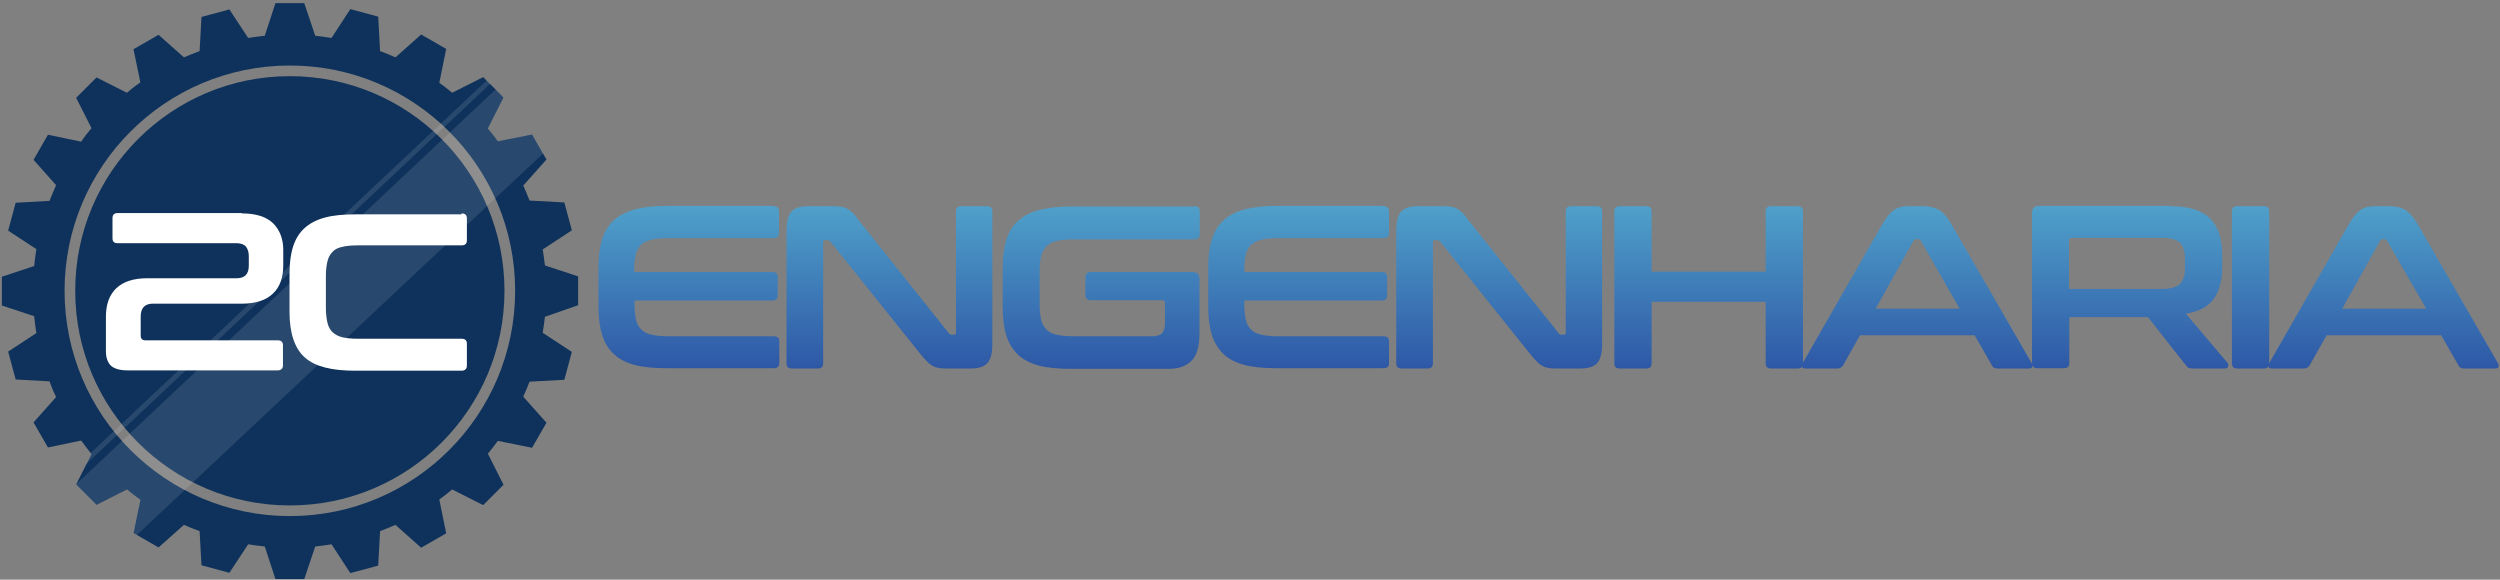 <?xml version="1.0" encoding="UTF-8" standalone="no"?>
<svg
   xmlns:dc="http://purl.org/dc/elements/1.1/"
   xmlns:cc="http://creativecommons.org/ns#"
   xmlns:rdf="http://www.w3.org/1999/02/22-rdf-syntax-ns#"
   xmlns:svg="http://www.w3.org/2000/svg"
   xmlns="http://www.w3.org/2000/svg"
   xmlns:sodipodi="http://sodipodi.sourceforge.net/DTD/sodipodi-0.dtd"
   xmlns:inkscape="http://www.inkscape.org/namespaces/inkscape"
   inkscape:version="1.0beta2 (6318c8c, 2019-12-15)"
   height="185"
   width="797.86"
   sodipodi:docname="logo2c.svg"
   id="svg110"
   xml:space="preserve"
   viewBox="0 0 797.86 185"
   y="0px"
   x="0px"
   version="1.1"><rect x="0" y="0" width="797.86" height="185" fill="#808080" stroke="none"/><defs
   id="defs114" /><sodipodi:namedview
   inkscape:current-layer="svg110"
   inkscape:window-maximized="0"
   inkscape:window-y="0"
   inkscape:window-x="0"
   inkscape:cy="217.35867"
   inkscape:cx="496.43112"
   inkscape:zoom="1.401"
   showgrid="false"
   id="namedview112"
   inkscape:window-height="1440"
   inkscape:window-width="2560"
   inkscape:pageshadow="2"
   inkscape:pageopacity="0"
   guidetolerance="10"
   gridtolerance="10"
   objecttolerance="10"
   borderopacity="1"
   inkscape:document-rotation="0"
   bordercolor="#666666"
   pagecolor="#ffffff" />
<style
   id="style10"
   type="text/css">
	.st0{fill:#0E325B;}
	.st1{fill:none;}
	.st2{fill:url(#SVGID_1_);}
	.st3{fill:url(#SVGID_2_);}
	.st4{fill:url(#SVGID_3_);}
	.st5{fill:url(#SVGID_4_);}
	.st6{fill:url(#SVGID_5_);}
	.st7{fill:url(#SVGID_6_);}
	.st8{fill:url(#SVGID_7_);}
	.st9{fill:url(#SVGID_8_);}
	.st10{fill:url(#SVGID_9_);}
	.st11{fill:url(#SVGID_10_);}
	.st12{opacity:0.11;fill:#FFFFFF;}
	.st13{fill:#FFFFFF;}
	.st14{display:none;}
</style>
<g
   id="Logo1">
	<g
   id="icone1">
	</g>
</g>
<g
   id="LOGO2">
	<g
   id="ICON">
	</g>
</g>
<g
   transform="translate(-107.498,-131.193)"
   id="LOGO3">
	<g
   id="g24">
		<g
   id="g20">
			<path
   inkscape:connector-curvature="0"
   id="path16"
   d="m 292,228.6 v -9.2 l -10.6,-3.5 c -0.2,-1.7 -0.4,-3.4 -0.7,-5.1 l 9.3,-6.1 -2.4,-8.9 -11.1,-0.6 c -0.6,-1.6 -1.3,-3.2 -2,-4.8 l 7.4,-8.3 -4.6,-8 -10.9,2.2 c -1,-1.4 -2.1,-2.8 -3.2,-4.1 l 5,-9.9 -6.5,-6.5 -9.9,5 c -1.3,-1.1 -2.7,-2.2 -4.1,-3.2 l 2.2,-10.8 -8,-4.6 -8.2,7.3 c -1.6,-0.7 -3.2,-1.4 -4.9,-2 l -0.6,-11 -8.9,-2.4 -6,9.2 c -1.7,-0.3 -3.5,-0.5 -5.2,-0.7 l -3.5,-10.4 h -9.2 l -3.4,10.4 c -1.8,0.2 -3.5,0.4 -5.3,0.7 l -6,-9.1 -8.9,2.4 -0.6,10.9 c -1.7,0.6 -3.3,1.3 -5,2 l -8.1,-7.2 -8,4.6 2.2,10.6 c -1.5,1 -2.9,2.1 -4.3,3.3 l -9.7,-4.9 -6.5,6.5 4.9,9.7 c -1.2,1.4 -2.3,2.8 -3.3,4.3 l -10.6,-2.2 -4.6,8 7.2,8.1 c -0.8,1.7 -1.4,3.3 -2.1,5 l -10.8,0.6 -2.4,8.9 9,5.9 c -0.3,1.8 -0.5,3.6 -0.7,5.4 l -10.3,3.4 v 9.2 l 10.3,3.4 c 0.2,1.8 0.4,3.6 0.7,5.4 l -9,5.9 2.4,8.9 10.8,0.6 c 0.6,1.7 1.3,3.4 2.1,5 l -7.2,8.1 4.6,8 10.6,-2.2 c 1.1,1.5 2.2,2.9 3.3,4.3 l -4.9,9.7 6.5,6.5 9.7,-4.9 c 1.4,1.1 2.8,2.2 4.3,3.3 l -2.2,10.6 8,4.6 8.1,-7.2 c 1.6,0.7 3.3,1.4 5,2 l 0.6,10.9 8.9,2.4 6,-9.1 c 1.7,0.3 3.5,0.5 5.3,0.7 l 3.4,10.4 h 9.2 l 3.5,-10.4 c 1.8,-0.2 3.5,-0.4 5.2,-0.7 l 6,9.2 8.9,-2.4 0.6,-11 c 1.6,-0.6 3.3,-1.3 4.9,-2 l 8.2,7.3 8,-4.6 -2.2,-10.8 c 1.4,-1 2.8,-2.1 4.1,-3.2 l 9.9,5 6.5,-6.5 -5,-9.9 c 1.1,-1.3 2.1,-2.7 3.2,-4.1 l 10.9,2.2 4.6,-8 -7.4,-8.3 c 0.7,-1.6 1.4,-3.2 2,-4.8 l 11.1,-0.6 2.4,-8.9 -9.3,-6.1 c 0.3,-1.7 0.5,-3.4 0.7,-5.1 z m -92,67.3 c -39.7,0 -71.9,-32.2 -71.9,-71.9 0,-39.7 32.2,-71.9 71.9,-71.9 39.7,0 71.9,32.2 71.9,71.9 0,39.7 -32.2,71.9 -71.9,71.9 z"
   class="st0" />
			<circle
   id="circle18"
   r="71.9"
   cy="224"
   cx="200"
   class="st1" />
		</g>
		<circle
   id="circle22"
   r="68.5"
   cy="224"
   cx="200"
   class="st0" />
	</g>
	<g
   id="g96">
		<linearGradient
   y2="248.82"
   x2="327.232"
   y1="196.964"
   x1="327.232"
   gradientUnits="userSpaceOnUse"
   id="SVGID_1_">
			<stop
   id="stop26"
   style="stop-color:#4FA0CA"
   offset="0" />
			<stop
   id="stop28"
   style="stop-color:#2E58A6"
   offset="1" />
		</linearGradient>
		<path
   inkscape:connector-curvature="0"
   style="fill:url(#SVGID_1_)"
   id="path31"
   d="m 354.3,197 c 1.2,0 1.8,0.5 1.8,1.6 v 7 c 0,1.1 -0.6,1.6 -1.8,1.6 h -34 c -2,0 -3.7,0.2 -5,0.5 -1.3,0.3 -2.4,0.9 -3.2,1.6 -0.8,0.8 -1.4,1.8 -1.7,3.1 -0.3,1.3 -0.5,2.9 -0.5,4.9 V 218 H 354 c 1.1,0 1.7,0.5 1.7,1.6 v 5.9 c 0,1.1 -0.6,1.6 -1.7,1.6 h -44 v 1.3 c 0,1.9 0.2,3.5 0.5,4.9 0.3,1.3 0.9,2.3 1.7,3.1 0.8,0.8 1.9,1.3 3.2,1.6 1.3,0.3 3,0.5 5,0.5 h 34 c 1.2,0 1.8,0.5 1.8,1.6 v 7 c 0,1.1 -0.6,1.6 -1.8,1.6 h -34.2 c -3.9,0 -7.3,-0.3 -10,-1 -2.7,-0.7 -5,-1.8 -6.7,-3.4 -1.7,-1.6 -3,-3.6 -3.8,-6.1 -0.8,-2.5 -1.2,-5.5 -1.2,-9.1 v -12.7 c 0,-3.6 0.4,-6.6 1.2,-9 0.8,-2.5 2.1,-4.5 3.8,-6 1.7,-1.5 4,-2.7 6.7,-3.4 2.7,-0.7 6.1,-1.1 10,-1.1 h 34.1 z"
   class="st2" />
		<linearGradient
   y2="248.82"
   x2="391.403"
   y1="196.964"
   x1="391.403"
   gradientUnits="userSpaceOnUse"
   id="SVGID_2_">
			<stop
   id="stop33"
   style="stop-color:#4FA0CA"
   offset="0" />
			<stop
   id="stop35"
   style="stop-color:#2E58A6"
   offset="1" />
		</linearGradient>
		<path
   inkscape:connector-curvature="0"
   style="fill:url(#SVGID_2_)"
   id="path38"
   d="m 372.4,197 c 1.2,0 2.3,0 3.1,0.1 0.8,0.1 1.6,0.3 2.2,0.6 0.6,0.3 1.2,0.8 1.8,1.3 0.6,0.6 1.2,1.3 1.9,2.3 l 28.9,36.2 c 0.2,0.3 0.5,0.5 1,0.5 h 0.7 c 0.4,0 0.6,-0.2 0.6,-0.7 v -38.7 c 0,-1.1 0.6,-1.6 1.7,-1.6 h 8.2 c 1.1,0 1.7,0.5 1.7,1.6 v 42.5 c 0,3 -0.6,5 -1.7,6.1 -1.1,1.1 -2.9,1.6 -5.3,1.6 h -6.7 c -1.2,0 -2.2,0 -3,-0.1 -0.8,-0.1 -1.5,-0.3 -2.1,-0.6 -0.6,-0.3 -1.2,-0.7 -1.8,-1.3 -0.6,-0.6 -1.3,-1.3 -2.1,-2.3 l -29,-36.2 c -0.3,-0.3 -0.6,-0.5 -1,-0.5 h -0.7 c -0.4,0 -0.6,0.2 -0.6,0.7 v 38.7 c 0,1.1 -0.6,1.6 -1.7,1.6 h -8.2 c -1.2,0 -1.8,-0.5 -1.8,-1.6 v -42.5 c 0,-3 0.6,-5 1.7,-6.1 1.1,-1.1 2.9,-1.6 5.3,-1.6 z"
   class="st3" />
		<linearGradient
   y2="248.82"
   x2="458.921"
   y1="196.964"
   x1="458.921"
   gradientUnits="userSpaceOnUse"
   id="SVGID_3_">
			<stop
   id="stop40"
   style="stop-color:#4FA0CA"
   offset="0" />
			<stop
   id="stop42"
   style="stop-color:#2E58A6"
   offset="1" />
		</linearGradient>
		<path
   inkscape:connector-curvature="0"
   style="fill:url(#SVGID_3_)"
   id="path45"
   d="m 488.7,197 c 1.1,0 1.7,0.5 1.7,1.6 v 7.3 c 0,1.1 -0.6,1.7 -1.7,1.7 h -39 c -2,0 -3.7,0.2 -5,0.5 -1.3,0.3 -2.4,0.9 -3.2,1.6 -0.8,0.8 -1.3,1.8 -1.7,3.1 -0.3,1.3 -0.5,2.9 -0.5,4.9 v 10.7 c 0,2 0.2,3.6 0.5,4.9 0.3,1.3 0.9,2.3 1.7,3.1 0.8,0.8 1.8,1.3 3.2,1.6 1.3,0.3 3,0.5 5,0.5 h 25.7 c 1.3,0 2.3,-0.3 3,-1 0.6,-0.7 0.9,-1.8 0.9,-3.5 v -6 c 0,-0.6 -0.3,-1 -0.9,-1 h -22.8 c -1.1,0 -1.7,-0.6 -1.7,-1.7 v -5.6 c 0,-1.1 0.6,-1.7 1.7,-1.7 H 488 c 1.6,0 2.3,0.7 2.3,2.2 v 17.3 c 0,4.1 -0.8,7.1 -2.5,8.8 -1.7,1.7 -4,2.6 -7.2,2.6 h -31.4 c -3.9,0 -7.3,-0.3 -10,-1 -2.7,-0.7 -5,-1.8 -6.7,-3.4 -1.7,-1.6 -3,-3.6 -3.8,-6.1 -0.8,-2.5 -1.2,-5.5 -1.2,-9.1 v -12.7 c 0,-3.6 0.4,-6.6 1.2,-9 0.8,-2.5 2.1,-4.5 3.8,-6 1.7,-1.5 4,-2.7 6.7,-3.4 2.7,-0.7 6.1,-1.1 10,-1.1 h 39.5 z"
   class="st4" />
		<linearGradient
   y2="248.82"
   x2="521.848"
   y1="196.964"
   x1="521.848"
   gradientUnits="userSpaceOnUse"
   id="SVGID_4_">
			<stop
   id="stop47"
   style="stop-color:#4FA0CA"
   offset="0" />
			<stop
   id="stop49"
   style="stop-color:#2E58A6"
   offset="1" />
		</linearGradient>
		<path
   inkscape:connector-curvature="0"
   style="fill:url(#SVGID_4_)"
   id="path52"
   d="m 549,197 c 1.2,0 1.8,0.5 1.8,1.6 v 7 c 0,1.1 -0.6,1.6 -1.8,1.6 h -34 c -2,0 -3.7,0.2 -5,0.5 -1.3,0.3 -2.4,0.9 -3.2,1.6 -0.8,0.8 -1.4,1.8 -1.7,3.1 -0.3,1.3 -0.5,2.9 -0.5,4.9 v 0.7 h 43.9 c 1.1,0 1.7,0.5 1.7,1.6 v 5.9 c 0,1.1 -0.6,1.6 -1.7,1.6 h -43.9 v 1.3 c 0,1.9 0.2,3.5 0.5,4.9 0.3,1.3 0.9,2.3 1.7,3.1 0.8,0.8 1.9,1.3 3.2,1.6 1.3,0.3 3,0.5 5,0.5 h 34 c 1.2,0 1.8,0.5 1.8,1.6 v 7 c 0,1.1 -0.6,1.6 -1.8,1.6 h -34.2 c -3.9,0 -7.3,-0.3 -10,-1 -2.7,-0.7 -5,-1.8 -6.7,-3.4 -1.7,-1.6 -3,-3.6 -3.8,-6.1 -0.8,-2.5 -1.2,-5.5 -1.2,-9.1 v -12.7 c 0,-3.6 0.4,-6.6 1.2,-9 0.8,-2.5 2.1,-4.5 3.8,-6 1.7,-1.5 4,-2.7 6.7,-3.4 2.7,-0.7 6.1,-1.1 10,-1.1 H 549 Z"
   class="st5" />
		<linearGradient
   y2="248.82"
   x2="586.019"
   y1="196.964"
   x1="586.019"
   gradientUnits="userSpaceOnUse"
   id="SVGID_5_">
			<stop
   id="stop54"
   style="stop-color:#4FA0CA"
   offset="0" />
			<stop
   id="stop56"
   style="stop-color:#2E58A6"
   offset="1" />
		</linearGradient>
		<path
   inkscape:connector-curvature="0"
   style="fill:url(#SVGID_5_)"
   id="path59"
   d="m 567,197 c 1.2,0 2.3,0 3.1,0.1 0.8,0.1 1.6,0.3 2.2,0.6 0.6,0.3 1.2,0.8 1.8,1.3 0.6,0.6 1.2,1.3 1.9,2.3 l 28.9,36.2 c 0.2,0.3 0.5,0.5 1,0.5 h 0.7 c 0.4,0 0.6,-0.2 0.6,-0.7 v -38.7 c 0,-1.1 0.6,-1.6 1.7,-1.6 h 8.2 c 1.1,0 1.7,0.5 1.7,1.6 v 42.5 c 0,3 -0.6,5 -1.7,6.1 -1.1,1.1 -2.9,1.6 -5.3,1.6 h -6.7 c -1.2,0 -2.2,0 -3,-0.1 -0.8,-0.1 -1.5,-0.3 -2.1,-0.6 -0.6,-0.3 -1.2,-0.7 -1.8,-1.3 -0.6,-0.6 -1.3,-1.3 -2.1,-2.3 l -29,-36.2 c -0.3,-0.3 -0.6,-0.5 -1,-0.5 h -0.7 c -0.4,0 -0.6,0.2 -0.6,0.7 v 38.7 c 0,1.1 -0.6,1.6 -1.7,1.6 h -8.2 c -1.2,0 -1.8,-0.5 -1.8,-1.6 v -42.5 c 0,-3 0.6,-5 1.7,-6.1 1.1,-1.1 2.9,-1.6 5.3,-1.6 z"
   class="st6" />
		<linearGradient
   y2="248.82"
   x2="652.798"
   y1="196.964"
   x1="652.798"
   gradientUnits="userSpaceOnUse"
   id="SVGID_6_">
			<stop
   id="stop61"
   style="stop-color:#4FA0CA"
   offset="0" />
			<stop
   id="stop63"
   style="stop-color:#2E58A6"
   offset="1" />
		</linearGradient>
		<path
   inkscape:connector-curvature="0"
   style="fill:url(#SVGID_6_)"
   id="path66"
   d="m 632.9,197 c 1.1,0 1.7,0.5 1.7,1.6 v 19.3 H 671 v -19.3 c 0,-1.1 0.6,-1.6 1.7,-1.6 h 8.4 c 1.2,0 1.8,0.5 1.8,1.6 v 48.6 c 0,1.1 -0.6,1.6 -1.8,1.6 h -8.4 c -1.1,0 -1.7,-0.5 -1.7,-1.6 v -19.7 h -36.4 v 19.7 c 0,1.1 -0.6,1.6 -1.7,1.6 h -8.4 c -1.2,0 -1.8,-0.5 -1.8,-1.6 v -48.6 c 0,-1.1 0.6,-1.6 1.8,-1.6 z"
   class="st7" />
		<linearGradient
   y2="248.82"
   x2="719.38"
   y1="196.964"
   x1="719.38"
   gradientUnits="userSpaceOnUse"
   id="SVGID_7_">
			<stop
   id="stop68"
   style="stop-color:#4FA0CA"
   offset="0" />
			<stop
   id="stop70"
   style="stop-color:#2E58A6"
   offset="1" />
		</linearGradient>
		<path
   inkscape:connector-curvature="0"
   style="fill:url(#SVGID_7_)"
   id="path73"
   d="m 721.2,197 c 2,0 3.6,0.4 5,1.1 1.3,0.8 2.7,2.3 4,4.5 l 25.7,44.5 c 0.3,0.5 0.3,0.9 0.2,1.2 -0.1,0.3 -0.5,0.5 -1.1,0.5 h -10 c -0.9,0 -1.5,-0.3 -1.8,-1 l -5.5,-9.6 h -36.6 l -5.4,9.6 c -0.4,0.6 -1,1 -1.8,1 h -10.1 c -0.7,0 -1.1,-0.2 -1.2,-0.5 -0.1,-0.3 -0.1,-0.7 0.2,-1.2 l 25.5,-44.5 c 1.3,-2.2 2.6,-3.7 3.8,-4.5 1.2,-0.8 2.7,-1.1 4.4,-1.1 z m -15.1,32.7 h 26.8 L 720.5,208 c -0.2,-0.3 -0.5,-0.5 -0.9,-0.5 h -0.5 c -0.4,0 -0.6,0.2 -0.9,0.5 z"
   class="st8" />
		<linearGradient
   y2="248.82"
   x2="787.347"
   y1="196.964"
   x1="787.347"
   gradientUnits="userSpaceOnUse"
   id="SVGID_8_">
			<stop
   id="stop75"
   style="stop-color:#4FA0CA"
   offset="0" />
			<stop
   id="stop77"
   style="stop-color:#2E58A6"
   offset="1" />
		</linearGradient>
		<path
   inkscape:connector-curvature="0"
   style="fill:url(#SVGID_8_)"
   id="path80"
   d="m 800,197 c 6,0 10.2,1.3 12.8,3.9 2.6,2.6 3.9,6.4 3.9,11.4 v 4.2 c 0,4.2 -0.9,7.6 -2.7,10.1 -1.8,2.5 -4.8,4 -8.9,4.7 l 13.3,15.7 c 0.3,0.2 0.3,0.6 0.2,1.1 -0.1,0.5 -0.5,0.7 -1.2,0.7 h -10 c -0.7,0 -1.1,-0.1 -1.4,-0.2 -0.3,-0.1 -0.5,-0.4 -0.8,-0.7 L 793,232.4 h -25.1 v 14.7 c 0,1.1 -0.6,1.6 -1.7,1.6 h -8.4 c -1.2,0 -1.8,-0.5 -1.8,-1.6 v -48 c 0,-1.5 0.8,-2.2 2.3,-2.2 H 800 Z m -32.2,26.4 h 29.8 c 2.6,0 4.5,-0.5 5.6,-1.6 1.1,-1.1 1.6,-2.7 1.6,-5 v -3.1 c 0,-2.2 -0.5,-3.9 -1.6,-5 -1.1,-1.1 -3,-1.6 -5.6,-1.6 h -28.8 c -0.7,0 -1,0.3 -1,0.9 z"
   class="st9" />
		<linearGradient
   y2="248.82"
   x2="825.75"
   y1="196.964"
   x1="825.75"
   gradientUnits="userSpaceOnUse"
   id="SVGID_9_">
			<stop
   id="stop82"
   style="stop-color:#4FA0CA"
   offset="0" />
			<stop
   id="stop84"
   style="stop-color:#2E58A6"
   offset="1" />
		</linearGradient>
		<path
   inkscape:connector-curvature="0"
   style="fill:url(#SVGID_9_)"
   id="path87"
   d="m 830,197 c 1.1,0 1.7,0.5 1.7,1.6 v 48.6 c 0,1.1 -0.6,1.6 -1.7,1.6 h -8.4 c -1.2,0 -1.8,-0.5 -1.8,-1.6 v -48.6 c 0,-1.1 0.6,-1.6 1.8,-1.6 z"
   class="st10" />
		<linearGradient
   y2="248.82"
   x2="868.259"
   y1="196.964"
   x1="868.259"
   gradientUnits="userSpaceOnUse"
   id="SVGID_10_">
			<stop
   id="stop89"
   style="stop-color:#4FA0CA"
   offset="0" />
			<stop
   id="stop91"
   style="stop-color:#2E58A6"
   offset="1" />
		</linearGradient>
		<path
   inkscape:connector-curvature="0"
   style="fill:url(#SVGID_10_)"
   id="path94"
   d="m 870,197 c 2,0 3.6,0.4 5,1.1 1.3,0.8 2.7,2.3 4,4.5 l 25.7,44.5 c 0.3,0.5 0.3,0.9 0.2,1.2 -0.1,0.3 -0.5,0.5 -1.1,0.5 h -9.9 c -0.9,0 -1.5,-0.3 -1.8,-1 l -5.5,-9.6 H 850 l -5.4,9.6 c -0.4,0.6 -1,1 -1.8,1 h -10.1 c -0.7,0 -1.1,-0.2 -1.2,-0.5 -0.1,-0.3 -0.1,-0.7 0.2,-1.2 l 25.5,-44.5 c 1.3,-2.2 2.6,-3.7 3.8,-4.5 1.2,-0.8 2.7,-1.1 4.4,-1.1 z m -15,32.7 h 26.8 L 869.3,208 c -0.2,-0.3 -0.5,-0.5 -0.9,-0.5 H 868 c -0.4,0 -0.6,0.2 -0.9,0.5 z"
   class="st11" />
	</g>
	<polygon
   id="polygon98"
   points="265.7,159.7 268.3,162.2 263.3,172.2 266.5,176.3 277.3,174 280.9,180.1 151.1,302 150,301.3 152.2,290.7 149.9,288.9 147.9,287.4 138.2,292.3 131.7,285.8 "
   class="st12" />
	<polygon
   id="polygon100"
   points="136.4,275.8 262.9,156.8 264,157.9 134.8,279.5 136.6,276.1 "
   class="st12" />
	<g
   id="g106">
		<path
   inkscape:connector-curvature="0"
   id="path102"
   d="m 184.7,199.3 c 4.5,0 7.9,1.1 10,3.2 2.1,2.1 3.2,5 3.2,8.4 v 5 c 0,3.9 -1.1,6.9 -3.3,9 -2.2,2.1 -5.5,3.2 -9.8,3.2 h -28.5 c -2.6,0 -3.9,1.4 -3.9,4.1 v 6.1 c 0,1 0.5,1.5 1.5,1.5 h 42.2 c 1.1,0 1.7,0.5 1.7,1.6 v 6.4 c 0,1 -0.6,1.6 -1.7,1.6 h -47.8 c -2.5,0 -4.3,-0.5 -5.4,-1.5 -1,-1 -1.6,-2.5 -1.6,-4.6 v -11 c 0,-4 1.1,-7 3.3,-9.1 2.2,-2.1 5.5,-3.2 9.8,-3.2 H 183 c 2.6,0 3.9,-1.3 3.9,-4 v -3.1 c 0,-1.2 -0.3,-2.2 -0.9,-3 -0.6,-0.7 -1.6,-1.1 -3.1,-1.1 H 145 c -1.1,0 -1.6,-0.5 -1.6,-1.6 v -6.4 c 0,-1 0.5,-1.6 1.6,-1.6 h 39.7 z"
   class="st13" />
		<path
   inkscape:connector-curvature="0"
   id="path104"
   d="m 254.8,199.3 c 1.1,0 1.7,0.5 1.7,1.6 v 7 c 0,1.1 -0.6,1.6 -1.7,1.6 h -33.4 c -1.9,0 -3.6,0.2 -4.8,0.5 -1.3,0.3 -2.3,0.8 -3,1.6 -0.7,0.7 -1.3,1.7 -1.6,3 -0.3,1.2 -0.5,2.8 -0.5,4.7 v 10.1 c 0,1.9 0.2,3.5 0.5,4.8 0.3,1.3 0.9,2.3 1.6,3 0.8,0.7 1.8,1.3 3,1.6 1.3,0.3 2.9,0.5 4.8,0.5 h 33.4 c 1.1,0 1.7,0.5 1.7,1.6 v 7 c 0,1 -0.6,1.6 -1.7,1.6 H 221 c -3.8,0 -7,-0.3 -9.7,-1 -2.7,-0.7 -4.8,-1.7 -6.5,-3.2 -1.7,-1.5 -2.9,-3.5 -3.7,-5.9 -0.8,-2.4 -1.2,-5.3 -1.2,-8.7 v -12.3 c 0,-3.4 0.4,-6.3 1.2,-8.7 0.8,-2.4 2,-4.3 3.7,-5.8 1.7,-1.5 3.8,-2.6 6.5,-3.3 2.6,-0.7 5.9,-1 9.7,-1 h 33.8 z"
   class="st13" />
	</g>
</g>
<g
   class="st14"
   id="GUIDES">
</g>
</svg>
